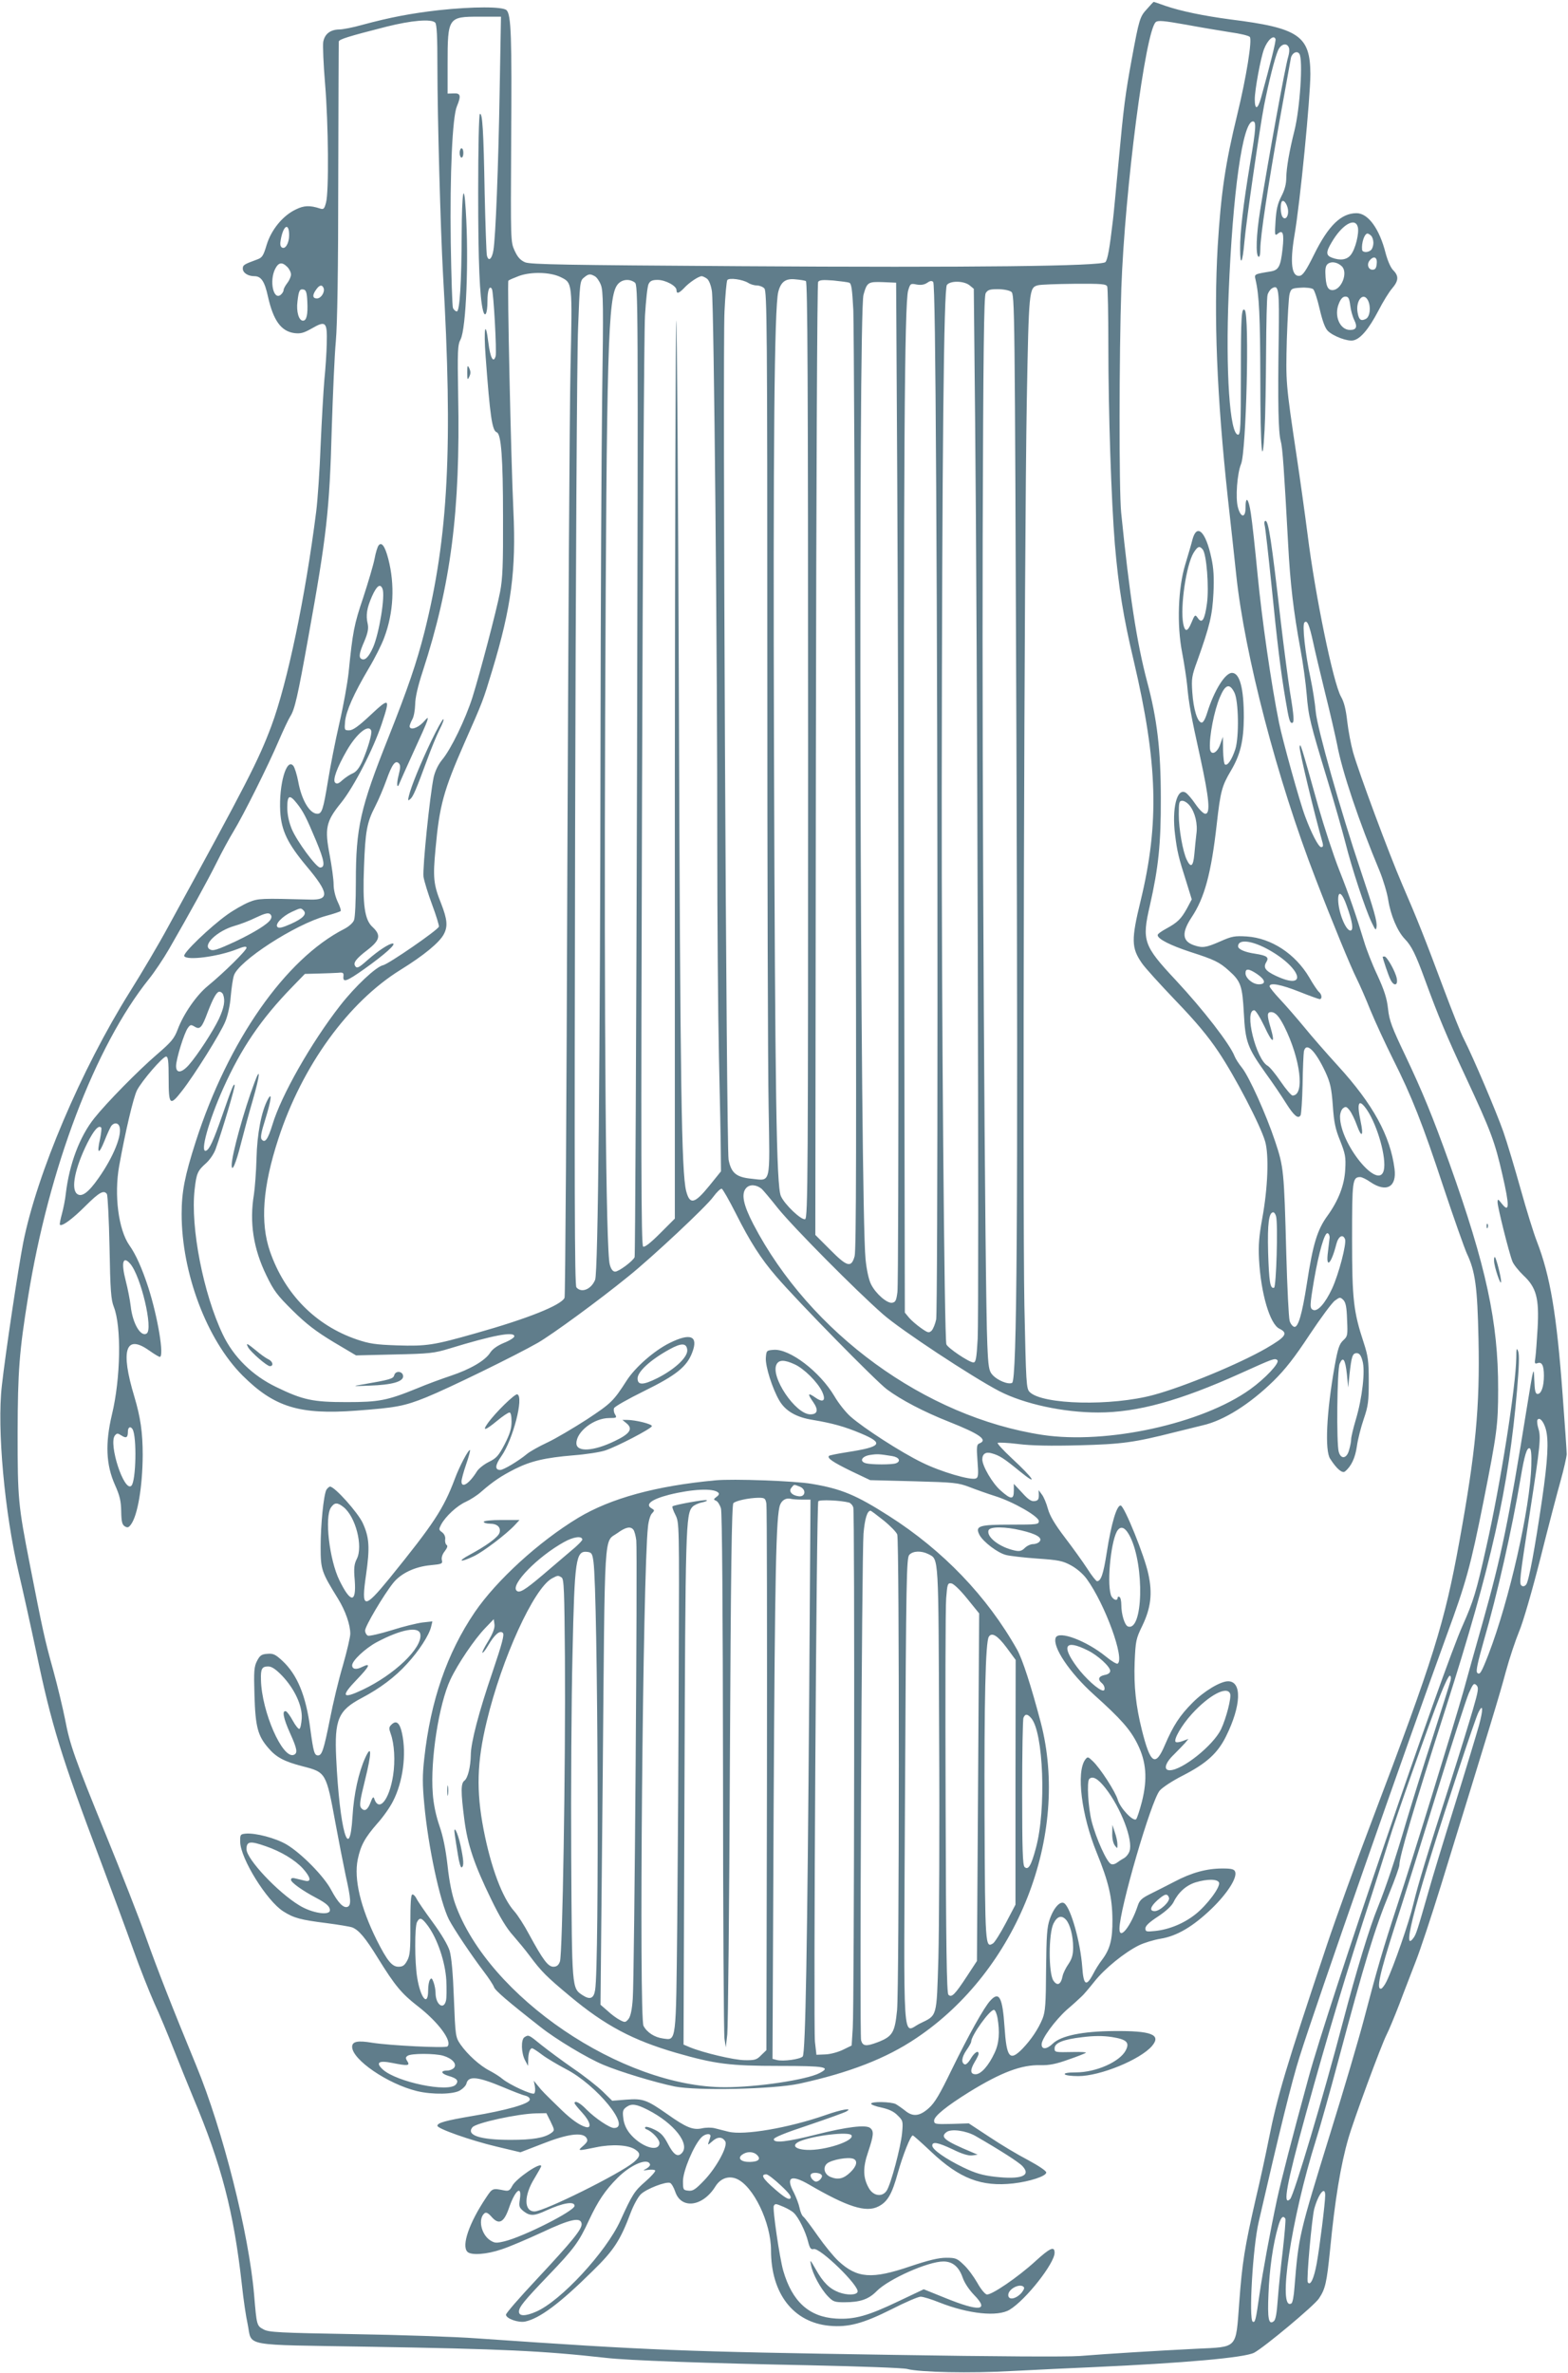 <?xml version="1.0" standalone="no"?>
<!DOCTYPE svg PUBLIC "-//W3C//DTD SVG 20010904//EN"
 "http://www.w3.org/TR/2001/REC-SVG-20010904/DTD/svg10.dtd">
<svg version="1.0" xmlns="http://www.w3.org/2000/svg"
 width="846pt" height="1280pt" viewBox="0 0 846 1280"
 preserveAspectRatio="xMidYMid meet">
<g transform="translate(0,1280) scale(0.1,-0.1)"
fill="#607d8b" stroke="none">
<path d="M6188 12751 c-38 -41 -42 -54 -82 -271 -35 -192 -43 -252 -71 -555
-14 -148 -27 -288 -30 -310 -18 -155 -29 -217 -41 -229 -21 -22 -714 -30
-1973 -22 -941 6 -1129 9 -1158 21 -25 11 -40 27 -56 62 -22 48 -22 49 -19
588 4 567 0 686 -25 710 -20 20 -180 20 -366 0 -148 -17 -260 -38 -412 -79
-49 -14 -106 -25 -125 -25 -48 -1 -78 -24 -86 -67 -3 -19 1 -121 10 -227 18
-217 21 -582 5 -640 -9 -34 -13 -38 -32 -32 -55 18 -87 17 -131 -5 -70 -33
-132 -109 -157 -190 -18 -60 -24 -70 -52 -80 -71 -26 -77 -30 -77 -49 0 -23
28 -41 63 -41 36 0 55 -28 73 -111 29 -129 71 -186 142 -196 33 -4 50 0 94 25
76 44 84 36 81 -80 -1 -51 -7 -140 -13 -198 -5 -58 -14 -215 -20 -350 -5 -135
-16 -297 -24 -360 -58 -458 -155 -923 -242 -1157 -70 -186 -127 -298 -557
-1083 -49 -91 -142 -248 -206 -350 -263 -420 -502 -982 -576 -1355 -26 -133
-96 -598 -115 -770 -27 -232 15 -687 91 -1010 22 -93 65 -287 95 -429 81 -389
134 -562 347 -1126 63 -168 143 -384 177 -480 34 -96 85 -224 112 -285 28 -60
74 -171 103 -245 29 -74 78 -194 108 -267 152 -361 218 -615 262 -1008 8 -77
22 -172 31 -212 26 -125 -44 -111 659 -123 718 -12 933 -22 1274 -60 120 -14
538 -29 1101 -40 273 -6 502 -14 525 -20 68 -18 339 -24 565 -11 118 6 316 16
440 21 488 22 817 51 867 78 57 31 324 254 349 292 35 52 42 85 60 260 26 271
58 463 99 604 29 101 177 502 206 559 11 21 42 95 69 165 26 70 67 174 89 232
23 58 84 242 136 410 274 889 316 1026 349 1150 20 74 53 172 72 218 21 49 69
214 115 395 43 172 93 362 110 422 17 61 31 124 32 140 0 17 -10 161 -22 320
-32 436 -67 642 -139 828 -17 43 -56 169 -87 280 -31 111 -73 252 -94 312 -38
108 -163 402 -213 500 -15 28 -63 149 -108 269 -101 271 -144 379 -225 566
-72 167 -235 606 -265 713 -11 40 -25 113 -31 164 -7 64 -17 106 -34 135 -42
75 -139 546 -180 874 -14 109 -41 303 -60 429 -58 387 -58 394 -52 625 4 118
10 229 15 245 8 28 12 30 61 33 29 2 58 -2 66 -8 7 -6 23 -54 35 -107 15 -64
29 -103 44 -118 29 -29 109 -59 139 -51 39 9 83 63 133 158 25 49 59 104 75
122 35 41 37 67 6 98 -14 14 -30 51 -41 92 -33 131 -94 216 -157 216 -83 0
-152 -67 -229 -223 -43 -87 -61 -113 -78 -115 -43 -6 -53 69 -28 218 31 178
86 745 86 871 -1 206 -62 248 -430 294 -144 19 -270 45 -354 74 -33 12 -60 21
-61 21 -2 0 -18 -17 -37 -39z m-3492 -433 c-7 -419 -22 -799 -34 -869 -8 -48
-27 -62 -35 -27 -3 13 -8 163 -12 333 -6 343 -12 438 -26 430 -5 -4 -9 -180
-9 -423 0 -378 8 -566 26 -637 11 -43 24 -16 24 50 0 59 11 88 24 66 9 -14 27
-342 20 -363 -12 -40 -29 -8 -39 73 -16 129 -26 78 -15 -72 24 -325 35 -402
60 -411 24 -8 34 -139 34 -453 1 -264 -2 -336 -16 -409 -21 -107 -107 -433
-149 -568 -38 -119 -116 -280 -163 -336 -22 -27 -38 -61 -46 -94 -21 -100 -61
-492 -55 -538 4 -25 25 -93 47 -152 22 -59 38 -112 36 -117 -6 -19 -272 -202
-301 -208 -38 -8 -151 -114 -232 -218 -156 -200 -318 -485 -365 -642 -24 -78
-40 -102 -58 -80 -8 9 -3 38 19 107 32 104 39 155 14 109 -34 -63 -58 -184
-61 -318 -2 -74 -9 -162 -14 -195 -25 -151 -3 -292 67 -436 40 -83 58 -107
142 -190 74 -73 125 -112 219 -169 l123 -73 207 5 c190 4 215 7 297 32 232 71
350 94 350 66 0 -7 -25 -23 -55 -35 -36 -15 -62 -33 -75 -53 -27 -43 -108 -90
-213 -125 -48 -16 -130 -46 -182 -68 -162 -66 -206 -74 -380 -74 -181 0 -235
11 -379 81 -129 62 -231 162 -289 284 -105 220 -175 578 -152 781 10 89 16
102 62 143 19 17 42 50 51 75 37 103 108 342 103 347 -6 7 -14 -13 -67 -165
-48 -137 -69 -184 -88 -190 -33 -11 15 162 94 338 97 216 203 372 372 546 l68
70 75 2 c41 1 89 3 105 4 26 3 30 0 28 -19 -4 -36 17 -28 112 39 111 79 176
137 154 138 -19 0 -78 -38 -138 -91 -46 -41 -56 -45 -65 -30 -11 17 5 39 65
85 70 54 76 81 29 125 -43 39 -54 120 -46 326 7 192 16 239 60 324 19 37 46
101 61 143 30 84 48 109 67 90 9 -9 9 -24 -1 -63 -13 -49 -9 -81 5 -43 4 10
37 84 74 165 37 80 71 156 75 170 6 22 5 22 -23 -9 -31 -32 -72 -43 -72 -19 1
6 7 23 15 37 8 14 14 49 15 79 0 36 14 98 41 180 152 467 203 864 191 1486 -4
243 -3 274 13 304 30 58 45 427 28 697 -10 163 -21 98 -22 -126 -1 -269 -11
-420 -26 -420 -7 0 -16 8 -21 18 -4 9 -9 168 -12 354 -5 373 9 677 33 734 24
58 20 72 -17 70 l-33 -1 0 160 c0 252 3 255 172 255 l116 0 -7 -392z m-348
360 c9 -9 12 -77 12 -242 0 -265 17 -875 30 -1111 54 -934 29 -1422 -100
-1935 -42 -165 -89 -303 -195 -570 -151 -379 -175 -484 -175 -777 0 -100 -4
-193 -10 -207 -5 -14 -27 -34 -52 -47 -318 -162 -627 -604 -802 -1148 -59
-184 -76 -270 -76 -390 0 -319 136 -679 329 -872 171 -170 306 -212 614 -189
214 16 258 24 377 72 121 49 479 224 602 294 79 46 327 227 488 358 127 102
422 378 458 429 19 26 40 46 46 44 6 -2 40 -62 76 -133 77 -153 135 -244 218
-340 113 -132 537 -564 597 -609 75 -56 198 -121 335 -175 166 -66 212 -98
164 -117 -14 -5 -16 -18 -10 -95 6 -75 4 -89 -9 -94 -28 -11 -189 36 -290 86
-112 54 -316 186 -386 248 -26 23 -65 72 -87 110 -79 133 -242 257 -328 250
-38 -3 -39 -4 -42 -43 -3 -46 35 -166 73 -231 33 -56 91 -90 180 -104 107 -18
172 -36 260 -73 126 -53 113 -72 -74 -101 -51 -8 -96 -17 -98 -20 -12 -12 21
-34 119 -82 l103 -49 235 -6 c220 -6 239 -8 300 -31 36 -14 98 -36 139 -49 99
-31 236 -110 236 -135 0 -18 -9 -19 -151 -19 -174 0 -194 -7 -169 -56 20 -37
98 -97 144 -108 20 -5 95 -14 167 -19 115 -8 137 -12 183 -37 31 -17 66 -47
85 -74 98 -135 206 -431 166 -456 -5 -3 -34 14 -64 39 -105 85 -254 141 -270
101 -19 -49 75 -189 206 -307 147 -132 196 -188 235 -266 48 -96 55 -189 24
-312 -12 -46 -26 -89 -31 -94 -15 -15 -85 58 -99 104 -13 45 -96 173 -136 210
-25 24 -27 24 -40 7 -49 -68 -20 -300 62 -501 64 -157 84 -242 85 -361 1 -109
-13 -161 -57 -219 -14 -18 -36 -53 -48 -77 -37 -69 -51 -59 -58 41 -10 133
-60 311 -95 341 -21 18 -57 -19 -80 -84 -15 -44 -18 -86 -20 -272 -1 -186 -4
-227 -19 -265 -23 -56 -61 -113 -109 -163 -68 -69 -85 -48 -96 116 -11 163
-29 197 -77 144 -33 -35 -117 -186 -208 -372 -64 -132 -91 -179 -124 -208 -49
-44 -86 -48 -128 -13 -15 12 -38 28 -50 35 -26 13 -133 15 -133 2 0 -5 26 -15
57 -21 39 -9 66 -21 86 -42 29 -28 30 -32 24 -96 -7 -75 -60 -275 -83 -310
-23 -35 -69 -30 -94 10 -34 57 -36 112 -6 199 30 90 32 112 11 129 -23 19
-127 6 -290 -35 -158 -40 -230 -48 -230 -26 0 10 62 35 186 76 103 35 195 68
205 74 39 22 -24 12 -114 -20 -199 -69 -438 -110 -522 -89 -25 6 -58 15 -75
19 -16 4 -47 4 -68 -1 -48 -10 -84 4 -187 77 -110 77 -131 85 -221 78 l-76 -6
-51 50 c-29 28 -100 84 -159 124 -59 41 -136 98 -171 126 -70 57 -70 57 -92
43 -20 -12 -18 -86 3 -125 l16 -30 1 32 c0 37 9 63 21 63 5 0 29 -16 54 -35
25 -19 83 -53 128 -77 166 -85 356 -318 260 -318 -24 0 -102 53 -148 99 -35
37 -65 52 -65 35 0 -4 18 -26 40 -50 46 -50 55 -90 18 -78 -31 9 -75 40 -125
88 -97 94 -109 106 -130 133 l-23 28 6 -31 c3 -18 1 -34 -4 -38 -13 -8 -132
47 -170 78 -15 13 -47 33 -70 45 -53 27 -119 87 -157 141 -27 40 -28 43 -36
248 -5 137 -13 224 -23 258 -10 32 -45 91 -92 155 -42 57 -81 114 -87 127 -6
12 -15 22 -22 22 -8 0 -11 -46 -11 -163 1 -137 -2 -167 -17 -194 -14 -26 -24
-33 -47 -33 -35 0 -61 32 -118 145 -87 176 -123 328 -102 433 16 77 39 118
105 194 31 34 70 89 86 122 53 103 73 252 48 366 -12 56 -31 72 -57 46 -14
-13 -14 -21 -4 -49 20 -55 25 -147 13 -225 -21 -135 -78 -202 -103 -122 -3 9
-10 1 -18 -22 -16 -43 -33 -53 -51 -32 -11 13 -7 40 20 149 37 149 37 199 2
123 -36 -79 -62 -197 -69 -317 -16 -263 -70 -70 -88 314 -10 209 11 258 138
325 97 51 180 113 244 184 64 69 119 154 130 200 l7 29 -54 -6 c-30 -4 -105
-22 -167 -42 -62 -19 -119 -32 -127 -29 -8 4 -15 16 -15 28 0 23 100 192 152
257 41 51 116 87 200 95 63 6 67 8 62 28 -3 14 3 32 16 48 13 17 17 29 10 33
-6 4 -10 18 -8 31 2 14 -5 29 -17 38 -18 13 -18 16 -5 41 24 45 86 102 133
123 24 11 62 35 83 54 64 56 109 86 182 123 86 43 162 61 317 74 66 5 143 17
170 26 64 21 248 117 252 131 4 11 -87 34 -135 34 l-24 0 22 -18 c37 -30 19
-57 -63 -96 -115 -56 -207 -61 -207 -12 0 63 95 136 177 136 40 0 42 2 32 19
-7 10 -9 25 -6 34 3 9 76 50 161 92 175 86 232 132 261 209 34 89 -9 107 -122
51 -83 -41 -186 -131 -232 -203 -71 -111 -84 -123 -214 -209 -73 -47 -169
-104 -214 -125 -45 -21 -95 -49 -110 -62 -46 -38 -126 -86 -144 -86 -30 0 -28
26 6 74 62 87 123 321 86 334 -13 4 -118 -98 -160 -157 -31 -44 -12 -38 51 14
30 25 60 45 67 45 7 0 11 -19 11 -49 0 -38 -9 -67 -37 -122 -33 -63 -45 -76
-86 -96 -26 -13 -55 -36 -64 -51 -41 -66 -83 -93 -83 -54 0 10 11 52 25 92 14
40 23 75 21 77 -7 7 -57 -87 -82 -155 -61 -162 -113 -241 -352 -536 -139 -170
-154 -168 -127 18 21 147 18 202 -18 280 -26 56 -151 196 -176 196 -5 0 -14
-8 -20 -17 -15 -29 -31 -189 -31 -309 0 -122 5 -135 94 -279 40 -65 66 -140
66 -189 0 -17 -18 -94 -40 -171 -23 -77 -54 -207 -70 -290 -33 -165 -43 -195
-64 -195 -20 0 -25 19 -42 145 -23 177 -70 291 -151 366 -37 34 -49 40 -81 37
-31 -2 -40 -9 -55 -38 -16 -31 -18 -54 -14 -185 5 -171 18 -219 74 -284 43
-51 86 -74 187 -100 125 -32 126 -34 176 -306 17 -93 42 -220 55 -282 29 -130
31 -161 10 -170 -22 -8 -51 22 -88 91 -38 73 -160 197 -240 245 -59 35 -169
64 -222 59 -28 -3 -30 -5 -29 -45 2 -90 143 -317 232 -374 58 -37 94 -46 236
-64 61 -8 123 -18 137 -23 36 -15 70 -55 139 -167 91 -147 127 -190 213 -257
113 -87 189 -191 161 -218 -11 -10 -313 5 -406 20 -78 13 -108 7 -108 -22 0
-69 191 -200 350 -239 84 -20 200 -18 234 5 16 10 31 26 33 37 11 42 62 36
198 -21 50 -21 103 -42 118 -45 18 -5 27 -13 25 -23 -4 -22 -127 -57 -308 -87
-147 -25 -190 -37 -190 -53 0 -16 183 -80 318 -112 l130 -31 119 46 c134 53
216 64 237 32 9 -15 6 -22 -17 -43 -33 -28 -32 -29 69 -8 86 18 174 13 211
-12 31 -20 29 -37 -7 -68 -75 -63 -484 -266 -536 -266 -58 0 -58 86 0 179 20
33 36 62 36 65 0 26 -136 -67 -156 -106 -13 -25 -20 -29 -42 -25 -65 13 -65
13 -99 -38 -92 -137 -134 -260 -101 -293 20 -20 104 -14 183 13 41 13 139 55
217 91 155 73 211 85 216 48 4 -28 -48 -92 -245 -303 -90 -96 -163 -180 -163
-188 0 -21 67 -45 104 -37 78 17 186 97 362 271 117 114 151 167 208 319 15
39 39 83 54 97 30 29 134 69 157 61 8 -3 20 -24 28 -47 32 -97 149 -82 217 28
27 43 70 59 114 41 90 -38 186 -236 186 -386 0 -234 121 -389 316 -407 101 -9
180 12 332 88 74 38 146 69 159 69 14 0 59 -14 101 -31 157 -62 315 -79 380
-39 87 53 242 250 242 307 0 37 -24 27 -104 -46 -95 -87 -238 -184 -262 -179
-10 2 -33 30 -51 63 -19 33 -51 77 -73 97 -36 35 -44 38 -95 38 -40 0 -95 -13
-193 -46 -208 -71 -287 -65 -388 28 -25 23 -75 84 -110 134 -35 50 -70 97 -78
104 -9 6 -18 28 -22 49 -4 20 -18 57 -31 83 -45 84 -15 99 82 43 208 -121 308
-153 375 -118 49 25 73 67 104 180 27 96 69 203 81 203 3 0 48 -40 101 -90
152 -143 269 -188 441 -169 88 10 178 39 178 59 0 9 -41 36 -98 67 -54 28
-148 84 -209 125 l-111 73 -94 -3 c-87 -2 -93 -1 -93 18 0 24 67 78 189 154
172 106 282 148 386 145 45 -1 83 6 149 30 50 17 92 34 95 37 3 3 -26 5 -64 4
-104 -2 -105 -2 -105 20 0 29 46 48 149 60 65 8 111 8 159 1 81 -13 98 -29 76
-72 -32 -62 -161 -119 -269 -119 -42 0 -64 -4 -60 -10 3 -6 36 -10 73 -10 118
0 335 89 398 163 51 61 -4 82 -206 80 -168 -1 -286 -25 -330 -68 -32 -31 -60
-33 -60 -4 0 31 71 128 136 187 33 28 68 60 78 70 11 9 42 46 70 81 56 71 163
158 242 197 27 13 79 29 115 35 88 14 175 65 276 162 85 82 140 168 127 200
-5 13 -19 17 -68 17 -85 0 -167 -22 -261 -72 -44 -23 -104 -53 -132 -67 -42
-21 -55 -33 -64 -61 -37 -111 -99 -190 -99 -125 0 104 171 691 217 745 14 17
69 53 124 81 129 66 189 121 234 212 82 165 87 297 11 297 -41 0 -130 -53
-192 -116 -68 -68 -104 -123 -149 -228 -51 -120 -78 -103 -124 81 -32 128 -44
236 -39 366 5 116 7 126 42 198 45 94 55 172 32 277 -20 97 -129 366 -149 370
-21 4 -51 -95 -76 -256 -18 -115 -31 -152 -52 -152 -5 0 -29 30 -53 68 -24 37
-78 112 -120 167 -54 71 -81 116 -92 155 -8 30 -23 66 -33 78 l-17 23 1 -28
c0 -22 -5 -29 -23 -31 -17 -3 -35 9 -67 45 l-45 48 0 -37 c0 -49 -15 -49 -71
1 -44 38 -99 132 -99 168 0 30 19 42 50 33 43 -12 65 -26 153 -98 103 -84 75
-39 -45 72 -45 42 -79 79 -75 82 3 3 53 1 110 -6 70 -9 178 -11 328 -7 233 6
298 15 519 71 58 14 125 31 150 37 114 26 253 114 381 239 64 63 114 127 195
250 60 90 121 173 137 184 26 19 28 19 45 3 13 -14 18 -39 20 -106 4 -84 3
-90 -21 -112 -21 -20 -29 -44 -46 -139 -44 -248 -54 -456 -24 -500 36 -56 66
-80 80 -68 34 28 55 73 64 136 5 37 22 103 37 147 24 70 27 95 27 205 0 109
-4 135 -27 206 -55 167 -63 232 -63 560 0 315 2 334 44 334 9 0 34 -12 55 -27
86 -58 143 -27 130 72 -23 178 -116 348 -305 555 -63 69 -145 163 -183 210
-39 47 -96 113 -128 147 -32 34 -58 66 -58 72 0 22 61 10 160 -29 55 -22 105
-40 110 -40 15 0 12 26 -4 39 -7 6 -31 41 -52 78 -75 127 -204 212 -337 221
-66 4 -81 1 -144 -27 -78 -34 -95 -36 -142 -20 -63 22 -66 68 -12 150 70 105
106 237 136 504 20 177 28 205 75 285 52 87 70 162 71 290 0 157 -22 240 -64
240 -37 0 -96 -95 -133 -213 -12 -39 -23 -57 -32 -55 -22 4 -43 73 -49 163 -5
73 -3 89 27 170 68 191 81 246 87 365 4 84 1 135 -11 189 -30 143 -78 190
-102 101 -6 -25 -24 -85 -39 -135 -39 -128 -46 -325 -17 -475 11 -58 23 -136
27 -175 9 -99 20 -162 71 -392 48 -221 56 -303 27 -303 -10 0 -33 23 -53 52
-19 28 -43 56 -53 62 -47 28 -75 -86 -57 -227 11 -90 19 -124 61 -255 l29 -94
-26 -49 c-32 -57 -50 -75 -112 -109 -26 -14 -47 -29 -46 -35 1 -21 69 -55 175
-90 131 -42 158 -55 210 -102 64 -57 72 -82 80 -228 8 -155 19 -186 118 -325
38 -52 87 -125 110 -162 43 -68 65 -86 78 -65 4 7 9 82 11 167 1 85 5 165 7
178 12 53 61 6 116 -111 26 -57 33 -86 40 -181 6 -90 14 -128 40 -191 27 -69
31 -87 27 -154 -4 -83 -36 -167 -96 -250 -55 -76 -78 -151 -111 -366 -26 -167
-47 -237 -68 -233 -9 2 -21 17 -25 33 -5 17 -13 179 -18 360 -12 451 -14 469
-60 607 -49 147 -141 351 -180 399 -17 21 -34 48 -39 61 -25 65 -168 250 -318
411 -174 186 -183 212 -139 402 46 204 60 331 59 580 0 259 -20 427 -74 628
-56 212 -95 467 -140 912 -12 121 -11 862 1 1210 19 532 130 1389 186 1436 12
10 44 7 162 -14 81 -15 189 -33 240 -41 51 -7 98 -18 105 -25 14 -14 -18 -216
-68 -421 -64 -263 -87 -419 -105 -707 -22 -379 -5 -809 55 -1363 14 -124 34
-309 45 -412 45 -428 221 -1104 428 -1638 87 -226 190 -477 222 -540 15 -30
49 -107 74 -170 26 -63 81 -182 122 -264 100 -199 158 -344 274 -696 54 -162
110 -320 124 -352 46 -97 57 -181 63 -461 8 -368 -15 -608 -103 -1092 -81
-444 -137 -625 -473 -1510 -84 -220 -192 -519 -241 -665 -224 -670 -268 -817
-315 -1053 -14 -71 -45 -215 -70 -320 -59 -258 -73 -341 -89 -561 -19 -251 -5
-236 -233 -247 -204 -10 -479 -27 -628 -39 -67 -5 -455 -3 -1000 6 -1157 18
-1309 24 -2250 89 -121 9 -422 19 -670 23 -399 7 -454 10 -482 25 -38 20 -38
21 -52 187 -28 330 -169 890 -312 1236 -133 323 -209 517 -272 694 -36 102
-133 349 -215 550 -170 417 -195 487 -221 625 -11 55 -39 174 -64 265 -47 169
-57 217 -126 570 -63 322 -66 352 -66 710 1 337 9 438 56 730 112 697 362
1356 653 1719 29 36 78 109 108 161 114 198 208 369 257 467 28 57 69 132 91
168 53 87 187 355 244 489 25 58 53 117 62 131 24 37 40 106 98 430 98 543
114 680 126 1125 6 184 15 396 22 470 8 89 13 384 13 870 1 404 2 740 3 746 2
12 49 27 257 80 135 34 242 43 263 22z m4534 -89 c3 -10 -26 -127 -78 -316
-18 -65 -34 -68 -34 -8 0 50 32 224 50 270 19 50 53 80 62 54z m72 -46 c4 -9
2 -30 -3 -47 -16 -49 -109 -562 -152 -831 -21 -131 -25 -240 -9 -250 6 -4 10
12 10 42 0 68 39 325 104 693 31 173 59 325 61 338 7 28 34 40 46 21 20 -32 3
-294 -27 -414 -27 -107 -43 -199 -44 -252 0 -35 -8 -67 -27 -103 -20 -39 -27
-70 -31 -133 -5 -76 -4 -81 12 -68 28 24 35 1 26 -81 -11 -98 -21 -116 -68
-123 -85 -14 -85 -14 -78 -43 20 -86 25 -196 26 -539 0 -379 11 -504 23 -271
4 67 7 252 8 412 1 160 4 302 8 315 3 13 14 29 23 35 38 23 41 -1 37 -276 -5
-336 -2 -501 11 -547 10 -35 18 -153 40 -556 11 -211 29 -364 66 -565 14 -74
29 -184 34 -245 10 -122 18 -153 113 -466 36 -118 79 -269 96 -335 34 -136
106 -355 141 -429 21 -44 24 -47 27 -25 4 28 -13 88 -86 305 -108 321 -234
767 -242 855 -4 47 -17 128 -28 180 -29 136 -46 289 -33 302 15 15 26 -12 47
-107 9 -44 39 -168 65 -275 27 -107 55 -231 64 -275 27 -147 118 -417 230
-685 19 -47 40 -116 46 -155 13 -82 49 -168 89 -210 37 -38 59 -83 109 -220
71 -194 117 -305 221 -527 137 -294 156 -347 197 -525 39 -169 38 -208 -2
-158 -22 28 -24 29 -24 8 0 -24 61 -270 80 -318 6 -16 33 -50 59 -75 70 -65
86 -124 77 -285 -4 -66 -9 -137 -12 -158 -5 -32 -4 -36 11 -31 24 9 35 -12 35
-68 0 -57 -14 -98 -34 -98 -12 0 -16 17 -18 78 -3 75 -4 70 -41 -158 -98 -610
-136 -793 -238 -1155 -39 -137 -86 -306 -105 -375 -49 -173 -270 -891 -354
-1145 -79 -241 -109 -344 -180 -615 -28 -107 -109 -382 -180 -610 -172 -557
-173 -559 -196 -842 -3 -43 -10 -81 -16 -84 -77 -48 -2 455 132 881 23 72 77
265 121 430 143 535 195 706 275 902 30 73 54 141 54 151 0 45 74 297 251 849
246 770 339 1188 384 1713 11 128 13 193 6 210 -8 21 -10 16 -10 -32 -2 -157
-85 -684 -162 -1024 -54 -243 -69 -291 -127 -422 -106 -234 -730 -2064 -831
-2437 -90 -329 -149 -559 -171 -660 -37 -173 -78 -396 -95 -515 -19 -135 -23
-152 -36 -145 -22 14 0 400 32 538 111 483 178 757 221 892 86 275 579 1684
793 2272 105 286 129 372 199 723 73 368 79 413 79 605 1 362 -65 666 -263
1220 -91 254 -146 387 -237 579 -73 153 -87 189 -94 253 -6 57 -20 100 -57
181 -28 59 -60 141 -72 182 -42 138 -78 244 -135 388 -31 79 -81 232 -112 340
-96 343 -98 349 -101 321 -2 -20 79 -358 124 -516 4 -17 2 -23 -8 -23 -14 0
-54 78 -86 165 -30 79 -122 412 -141 505 -43 213 -93 562 -116 802 -13 136
-29 283 -36 327 -12 83 -29 101 -29 30 0 -54 -26 -53 -41 4 -14 51 -4 183 17
234 28 66 46 805 20 830 -18 18 -21 -37 -21 -340 0 -288 -2 -332 -15 -332 -45
0 -68 343 -51 760 22 550 76 930 131 930 19 0 17 -36 -15 -225 -37 -224 -55
-373 -54 -463 0 -98 13 -78 23 38 10 114 82 610 106 735 26 131 57 254 75 297
15 36 48 45 59 16z m-4 -884 c0 -32 -18 -48 -31 -28 -11 17 -12 73 -2 83 12
11 33 -25 33 -55z m376 -84 c8 -33 -13 -119 -38 -150 -21 -27 -57 -32 -102
-15 -32 12 -33 30 -1 83 56 96 127 137 141 82z m-5766 -44 c0 -43 -21 -78 -39
-66 -9 5 -11 19 -6 43 14 78 45 93 45 23z m5838 -3 c7 -7 12 -24 12 -38 0 -14
-5 -31 -12 -38 -16 -16 -48 -15 -49 1 -4 37 13 87 29 87 5 0 13 -5 20 -12z
m30 -150 c-2 -25 -8 -33 -23 -33 -23 0 -32 30 -15 50 22 27 42 18 38 -17z
m-189 -14 c36 -33 -1 -129 -50 -129 -26 0 -36 24 -38 92 -1 30 4 45 17 52 19
12 50 5 71 -15z m-5689 -4 c11 -11 20 -29 20 -41 0 -11 -9 -32 -20 -46 -11
-14 -20 -31 -20 -38 0 -7 -7 -18 -15 -25 -40 -33 -63 76 -30 140 18 35 37 38
65 10z m1473 -54 c67 -33 65 -23 55 -496 -5 -234 -12 -1453 -17 -2710 -4
-1257 -11 -2292 -15 -2301 -17 -40 -200 -113 -481 -192 -225 -64 -263 -70
-422 -65 -117 4 -150 9 -218 32 -222 76 -388 244 -468 474 -54 156 -40 349 45
609 128 393 378 737 659 911 126 78 211 148 234 193 22 42 18 80 -15 165 -41
102 -45 139 -30 296 21 232 43 313 155 568 102 231 100 226 151 394 103 341
129 539 114 861 -13 273 -34 1234 -27 1241 4 4 30 15 59 26 66 23 166 20 221
-6z m186 4 c10 -5 25 -26 33 -47 13 -33 14 -115 7 -593 -4 -305 -8 -1149 -9
-1875 -2 -1699 -13 -2860 -29 -2899 -21 -52 -74 -73 -101 -41 -10 12 -11 527
-7 2467 3 1349 10 2568 16 2708 9 244 10 255 31 272 25 21 34 22 59 8z m605
-13 c11 -8 22 -35 27 -68 11 -70 30 -2036 29 -2984 0 -401 4 -917 9 -1145 5
-228 10 -461 10 -517 l1 -102 -63 -78 c-80 -98 -105 -104 -125 -28 -25 102
-32 563 -39 2630 -4 1166 -11 2095 -14 2065 -4 -30 -7 -1133 -8 -2449 l0
-2395 -79 -79 c-53 -53 -84 -77 -92 -72 -11 7 -12 481 -6 2439 4 1337 11 2499
16 2583 5 83 13 161 20 172 8 16 20 21 48 21 42 0 102 -32 102 -55 0 -22 13
-18 41 11 26 29 78 64 95 64 5 0 18 -6 28 -13z m223 -23 c12 -8 33 -14 47 -14
13 0 32 -7 40 -16 14 -14 16 -212 16 -2032 0 -1109 3 -2181 7 -2382 7 -427 14
-400 -91 -389 -84 8 -111 31 -125 103 -12 67 -33 4370 -22 4577 4 86 11 161
15 168 9 14 82 4 113 -15z m311 10 c9 -3 12 -517 12 -2529 0 -2291 -1 -2526
-16 -2532 -20 -7 -111 79 -131 125 -24 56 -31 550 -37 2387 -5 1659 2 2406 23
2490 14 55 40 74 93 68 24 -2 49 -6 56 -9z m-923 -8 c18 -13 18 -87 12 -2629
-4 -1439 -10 -2622 -13 -2629 -9 -21 -85 -78 -105 -78 -12 0 -22 12 -29 38
-21 68 -31 1298 -25 2957 8 1996 15 2265 67 2330 22 28 63 33 93 11z m1157 -1
c12 -5 16 -35 22 -148 3 -78 9 -1249 12 -2602 5 -1865 4 -2470 -5 -2502 -18
-64 -40 -58 -133 36 l-79 79 3 2563 c2 1480 7 2570 12 2578 7 11 25 12 81 8
40 -4 79 -9 87 -12z m469 -1083 c10 -1576 9 -4460 0 -4510 -5 -24 -16 -51 -24
-60 -15 -14 -20 -13 -57 13 -23 16 -52 41 -65 56 l-23 28 -4 2193 c-3 2378 2
3259 22 3321 11 37 13 39 46 32 23 -4 41 -1 56 9 15 11 25 13 33 5 7 -7 12
-363 16 -1087z m-210 18 c8 -1446 9 -4312 1 -4380 -6 -46 -10 -55 -29 -58 -27
-4 -88 49 -113 99 -12 23 -24 76 -30 136 -29 291 -40 5100 -11 5203 19 67 24
71 105 68 l71 -3 6 -1065z m390 1051 l23 -19 7 -693 c12 -1161 22 -4836 14
-4971 -6 -107 -10 -128 -23 -128 -23 0 -140 79 -146 98 -11 35 -26 1837 -25
2977 2 1834 11 2718 28 2738 19 24 92 22 122 -2z m743 -7 c3 -9 6 -149 6 -312
0 -372 16 -842 35 -1077 20 -233 46 -395 102 -630 129 -550 139 -875 37 -1295
-51 -209 -50 -254 7 -336 16 -24 98 -114 182 -202 108 -112 175 -192 231 -276
89 -132 227 -397 252 -484 21 -73 15 -249 -16 -417 -17 -94 -21 -142 -17 -220
10 -184 59 -349 110 -373 49 -24 35 -44 -72 -106 -144 -83 -440 -206 -606
-251 -228 -62 -600 -53 -669 15 -19 18 -20 44 -29 467 -10 534 -1 4080 13
4882 11 600 12 609 60 622 14 4 102 7 196 8 148 1 173 -1 178 -15z m-4228 -8
c8 -22 -14 -56 -36 -56 -24 0 -26 18 -4 48 17 25 32 28 40 8z m-88 -71 c4 -72
-4 -105 -23 -105 -23 0 -37 49 -30 104 7 60 12 68 33 64 13 -2 18 -17 20 -63z
m3798 51 c19 -14 19 -56 28 -2427 9 -2550 3 -3442 -23 -3459 -20 -11 -80 13
-107 44 -18 20 -22 41 -27 165 -13 283 -29 3079 -25 4346 3 1008 7 1305 16
1323 11 18 21 22 65 22 30 0 62 -6 73 -14z m1829 -73 c3 -27 13 -62 22 -80 18
-37 11 -53 -23 -53 -55 0 -88 77 -60 143 10 25 21 37 35 37 16 0 21 -9 26 -47z
m95 28 c18 -34 12 -89 -10 -101 -27 -14 -38 -6 -45 33 -12 63 29 115 55 68z
m-891 -1345 c21 -25 35 -206 23 -292 -12 -87 -26 -110 -48 -80 -16 23 -17 22
-37 -26 -20 -48 -34 -48 -43 -3 -17 92 16 317 56 383 22 35 32 39 49 18z m171
-772 c23 -45 26 -240 5 -306 -19 -57 -42 -91 -56 -82 -5 3 -9 38 -10 77 l-1
72 -15 -42 c-17 -48 -52 -61 -55 -20 -4 65 23 204 54 276 29 69 52 77 78 25z
m-241 -610 c29 -37 44 -99 36 -153 -3 -25 -8 -74 -11 -109 -6 -67 -19 -76 -41
-30 -21 43 -43 166 -43 244 0 66 2 74 19 74 11 0 29 -12 40 -26z m847 -540
c32 -88 38 -134 20 -134 -26 0 -66 102 -66 168 0 51 22 35 46 -34z m-435 -230
c188 -99 235 -234 52 -148 -57 27 -69 45 -50 75 15 25 2 34 -61 44 -55 8 -92
24 -92 40 0 38 66 33 151 -11z m-48 -139 c45 -31 49 -55 9 -55 -33 0 -72 33
-72 60 0 27 18 25 63 -5z m39 -282 c43 -94 60 -98 34 -9 -21 70 -20 86 2 86
23 0 43 -22 71 -77 88 -176 112 -373 45 -373 -7 0 -36 34 -64 75 -28 41 -59
79 -70 85 -63 34 -129 300 -73 300 8 0 31 -37 55 -87z m553 -450 c58 -86 107
-262 91 -327 -28 -112 -236 143 -236 290 0 17 7 38 16 45 14 11 19 10 35 -10
10 -12 29 -50 41 -84 25 -69 36 -55 19 24 -22 103 -10 126 34 62z m-3266 -426
c7 -6 47 -53 88 -105 85 -105 420 -443 567 -572 95 -84 482 -339 628 -415 134
-69 345 -115 533 -115 212 0 440 63 770 212 175 79 184 83 197 70 14 -14 -66
-99 -147 -157 -259 -186 -774 -298 -1120 -246 -632 96 -1254 549 -1560 1136
-55 106 -67 165 -39 196 19 21 54 19 83 -4z m2776 -149 c11 -43 1 -381 -11
-385 -21 -7 -27 31 -32 192 -4 155 4 215 28 215 5 0 12 -10 15 -22z m289 -114
c-1 -10 -5 -45 -9 -76 -13 -96 17 -70 45 40 11 43 35 57 47 27 9 -25 -34 -189
-70 -267 -37 -79 -77 -124 -101 -115 -20 8 -20 20 4 163 26 149 57 257 73 251
7 -2 11 -13 11 -23z m-3466 -606 c4 -38 -64 -103 -160 -152 -78 -39 -108 -40
-108 -2 0 36 69 100 171 156 65 36 93 36 97 -2z m3643 -59 c16 -53 -1 -201
-36 -318 -14 -47 -25 -94 -25 -105 0 -12 -5 -38 -11 -58 -12 -47 -44 -53 -56
-10 -13 45 -9 443 5 475 18 42 30 25 39 -56 l7 -72 7 69 c11 99 16 116 39 116
14 0 23 -11 31 -41z m-3064 -19 c51 -23 123 -95 148 -146 23 -49 8 -64 -35
-34 -41 29 -45 22 -13 -23 30 -43 25 -67 -15 -67 -80 0 -217 204 -182 270 13
25 43 25 97 0z m4053 -349 c17 -61 11 -167 -20 -381 -39 -266 -71 -437 -85
-457 -7 -10 -17 -13 -24 -8 -16 9 -13 31 44 400 55 355 60 404 45 449 -6 20
-8 40 -5 46 11 17 33 -7 45 -49z m-78 -197 c-6 -231 -119 -728 -231 -1019 -39
-100 -47 -113 -61 -99 -8 8 3 56 35 170 73 251 152 599 200 884 20 118 33 162
48 157 8 -3 11 -33 9 -93z m-3449 51 c38 -6 50 -28 21 -39 -20 -8 -132 -8
-162 0 -37 10 -23 38 23 45 40 6 48 5 118 -6z m-2960 -275 c66 -52 107 -212
72 -280 -14 -28 -17 -49 -11 -116 9 -123 -22 -123 -82 -1 -55 111 -82 344 -46
395 19 27 34 28 67 2z m3657 -126 c82 -19 116 -40 99 -60 -6 -8 -22 -14 -35
-14 -13 0 -33 -9 -45 -21 -16 -16 -28 -19 -52 -14 -83 17 -157 74 -143 110 7
20 90 20 176 -1z m588 -35 c78 -158 69 -514 -13 -483 -17 7 -35 65 -35 116 0
20 -4 40 -10 43 -5 3 -10 1 -10 -4 0 -23 -30 -9 -37 17 -22 76 4 308 39 349
19 23 42 10 66 -38z m-3830 -526 c11 -73 -139 -217 -312 -299 -110 -52 -119
-36 -31 55 70 73 79 93 28 68 -31 -16 -53 -12 -53 9 0 25 69 90 131 124 133
71 231 89 237 43z m3600 -86 c54 -26 122 -88 122 -111 0 -10 -11 -19 -30 -22
-33 -7 -39 -24 -15 -44 16 -13 20 -40 7 -40 -23 0 -97 67 -142 128 -85 115
-63 149 58 89z m-4347 -136 c68 -71 111 -163 107 -231 -2 -29 -7 -55 -13 -57
-5 -1 -21 18 -35 44 -14 26 -31 49 -37 51 -23 7 -14 -38 22 -118 39 -86 42
-108 20 -117 -61 -23 -173 233 -177 404 -2 60 5 73 39 73 19 0 41 -15 74 -49z
m6305 -28 c-4 -16 -47 -153 -96 -305 -50 -153 -112 -354 -140 -447 -63 -216
-113 -363 -156 -470 -43 -104 -115 -339 -189 -621 -102 -390 -264 -933 -284
-953 -42 -42 -20 79 85 460 119 431 217 759 359 1193 34 107 75 236 90 285 31
104 217 631 277 783 22 56 44 102 50 102 6 0 8 -11 4 -27z m120 -159 c-19 -65
-72 -238 -119 -384 -130 -404 -175 -552 -202 -664 -22 -94 -105 -334 -144
-415 -9 -19 -22 -36 -28 -39 -29 -9 -9 81 71 331 47 144 150 474 230 733 80
259 157 498 171 530 23 51 27 56 41 43 13 -14 11 -28 -20 -135z m-1309 89 c8
-20 -21 -133 -49 -192 -42 -87 -209 -221 -277 -221 -35 0 -25 39 22 84 23 23
50 51 61 63 l18 22 -30 -11 c-17 -7 -35 -9 -39 -5 -12 13 33 91 88 151 92 101
189 153 206 109z m1343 -170 c-12 -43 -70 -235 -130 -428 -60 -192 -123 -399
-140 -460 -63 -220 -69 -240 -84 -260 -68 -93 16 220 246 915 50 151 97 289
106 305 24 47 25 13 2 -72z m-2016 -339 c84 -107 151 -282 130 -341 -5 -15
-19 -32 -31 -38 -11 -6 -28 -17 -37 -24 -9 -7 -23 -11 -31 -7 -23 8 -81 138
-105 230 -19 76 -27 215 -13 229 18 18 47 2 87 -49z m-4530 -314 c82 -28 158
-74 200 -120 43 -48 48 -75 11 -66 -14 3 -36 9 -50 12 -18 5 -25 2 -25 -7 0
-14 61 -58 135 -97 57 -30 75 -47 75 -67 0 -31 -97 -16 -165 26 -116 70 -285
250 -285 303 0 43 19 46 104 16z m5143 -196 c9 -23 -64 -121 -127 -171 -63
-50 -142 -82 -217 -90 -48 -5 -53 -4 -53 14 0 14 22 34 68 64 42 28 73 56 84
78 26 53 68 90 118 106 63 19 119 19 127 -1z m-270 -81 c8 -20 -48 -73 -77
-73 -30 0 -24 24 15 59 40 35 53 38 62 14z m-555 -120 c22 -25 38 -88 38 -149
0 -38 -6 -61 -25 -89 -14 -20 -29 -50 -32 -66 -9 -46 -29 -55 -50 -23 -26 41
-26 252 1 307 20 40 44 47 68 20z m-3442 -34 c51 -71 92 -193 98 -291 2 -47 2
-98 -2 -112 -13 -52 -56 -19 -56 43 0 16 -5 42 -11 58 -8 22 -12 24 -19 13 -6
-8 -10 -34 -10 -57 0 -91 -41 -44 -59 68 -14 83 -14 275 -1 300 15 28 26 24
60 -22z m3072 -495 c13 -76 9 -137 -16 -189 -32 -69 -73 -115 -102 -115 -30 0
-31 23 -4 68 11 18 20 37 20 42 0 22 -22 8 -42 -25 -11 -20 -26 -34 -32 -32
-21 7 -18 38 8 76 14 20 26 41 26 47 0 33 104 178 124 171 6 -2 14 -21 18 -43z
m-2991 -204 c48 -14 76 -44 59 -65 -7 -8 -23 -15 -36 -15 -39 0 -36 -16 6 -29
46 -13 56 -26 40 -46 -38 -46 -321 13 -395 81 -40 37 -22 50 51 35 86 -17 97
-15 82 9 -11 17 -10 22 2 30 20 13 145 13 191 0z m1104 -292 c142 -72 231
-186 183 -234 -22 -23 -44 -8 -75 52 -22 42 -38 59 -71 75 -24 12 -46 18 -50
14 -4 -4 -1 -10 6 -12 32 -12 73 -57 70 -77 -7 -49 -103 -16 -161 56 -19 24
-31 52 -34 81 -5 38 -2 47 18 61 27 19 53 15 114 -16z m-524 -64 c22 -46 22
-47 3 -61 -36 -26 -100 -37 -219 -37 -165 0 -241 25 -206 68 20 24 245 73 343
75 l56 1 23 -46z m2292 -77 c137 -79 235 -142 254 -163 48 -52 -7 -73 -149
-57 -68 8 -105 19 -170 50 -97 47 -168 97 -168 118 0 23 29 18 110 -20 48 -24
84 -35 104 -33 l31 4 -30 13 c-150 63 -174 82 -138 109 25 19 105 8 156 -21z
m-1430 -3 c-1 -5 -5 -18 -9 -29 -7 -18 -5 -18 19 3 28 26 54 26 70 0 16 -25
-47 -141 -114 -211 -47 -49 -61 -58 -85 -55 -28 3 -29 5 -29 53 1 55 57 189
98 233 20 22 54 26 50 6z m761 7 c19 -30 -145 -84 -241 -79 -67 3 -84 27 -36
47 76 31 264 53 277 32z m-509 -107 c22 -22 7 -36 -39 -37 -47 -1 -69 19 -42
39 26 19 61 18 81 -2z m519 -20 c25 -10 19 -39 -15 -72 -37 -36 -67 -43 -108
-26 -34 14 -43 52 -18 73 25 20 113 36 141 25z m-1097 -30 c2 -6 -7 -16 -19
-23 -21 -11 -21 -11 9 -7 18 3 35 1 38 -3 3 -5 -21 -32 -53 -60 -58 -50 -70
-68 -135 -211 -77 -169 -322 -434 -455 -491 -57 -25 -92 -25 -92 0 0 25 26 57
161 198 136 142 163 178 217 296 49 104 87 161 154 228 72 72 163 110 175 73z
m928 -63 c0 -8 -8 -19 -17 -25 -14 -8 -21 -7 -34 6 -9 9 -13 21 -9 28 10 15
60 8 60 -9z m-223 -50 c47 -44 60 -62 52 -71 -8 -8 -30 4 -83 50 -67 58 -79
80 -46 80 8 0 43 -27 77 -59z m-1407 -75 c-6 -39 -4 -45 20 -65 35 -27 58 -26
122 4 90 41 153 52 153 25 0 -27 -272 -165 -377 -191 -46 -11 -54 -10 -78 5
-49 32 -67 116 -31 146 9 7 20 2 39 -20 39 -44 66 -30 93 48 33 97 71 128 59
48z m4345 21 c0 -41 -30 -281 -46 -369 -15 -81 -34 -122 -48 -100 -8 13 22
346 35 396 22 80 59 127 59 73z m-2923 -62 c21 -9 46 -23 56 -33 25 -23 63
-99 77 -155 9 -35 15 -44 30 -40 34 9 248 -199 237 -231 -6 -18 -57 -19 -102
-2 -51 20 -84 53 -125 126 -29 51 -31 52 -24 20 8 -46 51 -126 90 -167 29 -30
36 -33 90 -33 85 0 131 16 174 60 64 65 277 160 360 160 50 0 84 -29 104 -87
10 -29 35 -66 62 -94 84 -86 29 -91 -158 -15 l-114 46 -135 -64 c-165 -79
-238 -100 -339 -94 -145 9 -236 92 -284 258 -20 70 -59 338 -51 350 8 13 9 13
52 -5z m2708 -64 c3 -5 -4 -83 -14 -173 -11 -90 -23 -209 -27 -265 -5 -70 -11
-107 -21 -115 -28 -23 -35 12 -29 147 5 132 24 267 52 363 14 50 26 63 39 43z
m-1410 -371 c3 -5 -5 -21 -19 -35 -31 -30 -66 -33 -66 -6 0 35 69 67 85 41z"/>
<path d="M2480 11975 c0 -14 5 -25 10 -25 6 0 10 11 10 25 0 14 -4 25 -10 25
-5 0 -10 -11 -10 -25z"/>
<path d="M2521 10790 c0 -40 2 -42 11 -22 8 16 8 28 0 45 -9 19 -11 17 -11
-23z"/>
<path d="M2327 8803 c-58 -121 -109 -246 -121 -297 -6 -25 -5 -28 7 -17 16 12
32 51 93 216 20 55 49 126 65 158 16 31 26 57 21 57 -5 0 -34 -53 -65 -117z"/>
<path d="M1373 6960 c-57 -151 -122 -389 -123 -444 0 -46 23 7 50 115 16 63
45 170 65 238 38 132 42 183 8 91z"/>
<path d="M1339 5531 c15 -26 101 -101 117 -101 22 0 16 26 -8 37 -13 6 -43 27
-66 47 -50 41 -57 44 -43 17z"/>
<path d="M2127 5381 c-5 -19 -21 -24 -172 -50 -57 -9 -54 -10 40 -6 119 4 180
21 180 50 0 28 -41 33 -48 6z"/>
<path d="M2043 9858 c-6 -7 -16 -39 -22 -72 -6 -32 -34 -126 -61 -209 -50
-147 -57 -186 -79 -404 -6 -57 -28 -180 -50 -275 -22 -95 -49 -234 -61 -308
-26 -158 -33 -180 -58 -180 -41 0 -85 74 -103 174 -7 37 -19 75 -26 84 -37 47
-79 -101 -71 -246 6 -103 40 -173 142 -295 121 -144 125 -183 20 -180 -267 7
-278 7 -331 -14 -29 -12 -82 -42 -118 -68 -92 -66 -240 -208 -231 -223 15 -25
182 -3 284 37 39 16 52 17 52 8 0 -14 -119 -132 -209 -206 -61 -50 -131 -151
-162 -234 -19 -50 -34 -68 -113 -136 -100 -86 -271 -260 -337 -343 -79 -99
-135 -247 -154 -408 -3 -30 -13 -79 -21 -109 -8 -29 -13 -55 -11 -58 11 -11
67 30 138 101 75 75 100 88 116 64 4 -7 11 -137 14 -288 4 -231 8 -282 23
-320 42 -106 37 -386 -10 -581 -37 -156 -32 -271 16 -379 27 -60 33 -89 34
-144 1 -55 5 -71 19 -80 15 -9 21 -7 33 9 37 49 63 206 64 375 0 123 -12 204
-45 315 -76 251 -48 340 79 250 27 -19 53 -35 58 -35 25 0 -10 213 -62 375
-33 101 -67 178 -102 227 -59 84 -83 272 -55 428 34 189 77 370 96 408 27 52
139 182 157 182 11 0 14 -23 14 -120 0 -142 7 -149 72 -65 66 84 210 314 234
375 13 31 26 90 29 135 4 44 11 94 17 112 23 77 329 276 497 322 41 11 76 23
79 26 3 3 -4 26 -16 50 -13 28 -22 65 -22 94 0 27 -10 98 -21 157 -28 145 -21
182 62 284 69 86 173 288 219 426 47 142 43 144 -69 39 -58 -54 -88 -75 -107
-75 -26 0 -26 2 -22 49 6 56 46 147 128 286 33 55 70 129 83 165 51 135 58
286 22 425 -18 69 -36 93 -52 73z m21 -235 c15 -38 -18 -239 -51 -315 -24 -54
-45 -74 -64 -62 -14 9 -11 31 17 95 19 45 23 69 18 93 -11 47 -5 85 23 149 26
58 45 71 57 40z m-61 -765 c5 -16 -18 -96 -48 -165 -17 -37 -33 -57 -52 -65
-15 -6 -40 -23 -56 -37 -20 -19 -30 -22 -39 -13 -14 14 10 81 63 173 53 92
118 145 132 107z m-402 -391 c35 -44 51 -75 105 -204 45 -108 50 -143 21 -143
-21 0 -126 143 -153 208 -15 37 -24 77 -24 115 0 67 12 73 51 24z m37 -579
c19 -19 -3 -43 -68 -72 -45 -20 -65 -25 -73 -17 -15 15 26 58 78 82 48 22 48
22 63 7z m-178 -48 c-13 -24 -87 -70 -190 -119 -102 -47 -121 -53 -139 -42
-38 24 41 99 134 126 29 8 82 28 116 45 46 22 66 27 76 19 9 -8 10 -17 3 -29z
m-256 -406 c12 -32 5 -70 -23 -131 -33 -68 -114 -193 -162 -248 -39 -44 -69
-47 -69 -6 0 37 44 180 64 206 13 18 17 18 37 6 28 -17 39 -4 69 77 30 78 49
112 64 112 8 0 17 -7 20 -16z m-560 -710 c17 -44 -31 -164 -112 -279 -55 -79
-92 -106 -117 -85 -33 28 -10 140 56 273 36 71 61 99 75 84 3 -3 0 -30 -6 -60
-19 -83 -7 -89 24 -11 15 38 32 75 38 82 15 17 35 15 42 -4z m58 -741 c58 -66
126 -355 89 -377 -32 -20 -76 55 -86 149 -4 33 -16 95 -27 137 -25 97 -15 135
24 91z m13 -893 c24 -39 19 -280 -6 -305 -39 -38 -125 226 -89 271 11 13 15
13 35 0 26 -17 35 -12 35 21 0 24 14 31 25 13z"/>
<path d="M3860 4814 c-322 -30 -565 -97 -740 -202 -212 -128 -441 -337 -559
-510 -149 -220 -238 -477 -272 -789 -10 -89 -10 -139 0 -245 21 -232 85 -527
133 -623 27 -52 122 -194 189 -282 26 -34 50 -71 54 -82 5 -18 71 -75 251
-216 83 -66 251 -167 339 -204 90 -38 279 -95 385 -117 121 -24 532 -15 672
15 270 59 469 136 632 246 545 365 831 1093 671 1704 -52 197 -98 339 -127
391 -162 288 -400 536 -692 722 -177 113 -256 146 -416 173 -92 16 -425 28
-520 19z m455 -34 c36 -14 32 -56 -5 -52 -37 4 -57 27 -40 46 15 19 12 19 45
6z m-440 -32 c7 -6 4 -14 -9 -23 -17 -13 -17 -15 -3 -21 9 -3 21 -22 27 -42 6
-24 10 -521 11 -1427 0 -764 4 -1410 8 -1435 l7 -45 8 70 c4 39 11 696 14
1462 5 1042 10 1395 19 1404 13 13 82 28 135 29 34 0 38 -3 43 -32 3 -18 4
-689 3 -1490 l-3 -1458 -28 -27 c-24 -25 -34 -28 -90 -27 -59 1 -223 40 -296
70 l-33 14 5 1382 c5 1407 7 1480 43 1519 8 9 32 20 52 24 20 4 31 10 24 12
-11 4 -168 -24 -183 -33 -4 -2 3 -23 15 -46 21 -43 21 -44 18 -828 -1 -432 -5
-1048 -8 -1370 -7 -661 -4 -637 -77 -627 -45 6 -86 32 -105 68 -25 45 -4 2448
24 2692 3 32 13 65 22 73 14 15 14 17 -1 26 -39 21 -4 49 92 74 124 31 240 37
266 12z m452 -38 l46 0 -7 -1052 c-10 -1364 -20 -1934 -35 -1952 -13 -15 -105
-28 -140 -19 l-23 6 6 1336 c7 1294 13 1597 35 1653 10 26 34 39 59 32 8 -2
34 -4 59 -4z m254 -16 c9 -3 20 -15 23 -27 8 -30 5 -2686 -3 -2807 l-6 -95
-47 -23 c-27 -13 -68 -24 -95 -25 l-48 -2 -8 70 c-9 82 8 2899 18 2916 7 10
122 5 166 -7z m186 -96 c36 -29 69 -63 74 -76 12 -32 11 -2440 -1 -2567 -12
-120 -24 -141 -104 -172 -63 -24 -81 -22 -90 10 -9 31 4 2623 13 2734 7 80 20
123 38 123 3 0 35 -24 70 -52z m-1350 -50 c6 -7 13 -33 16 -58 7 -58 -10
-2358 -19 -2473 -4 -59 -12 -95 -23 -109 -16 -19 -19 -20 -47 -5 -16 8 -46 30
-66 49 l-38 33 12 1235 c12 1366 5 1256 80 1310 44 32 70 37 85 18z m-275 -53
c1 -5 -27 -34 -63 -63 -35 -30 -102 -87 -149 -127 -100 -85 -128 -101 -143
-86 -33 33 114 183 256 262 50 28 96 35 99 14z m60 -120 c24 -176 32 -2172 9
-2310 -7 -46 -27 -55 -67 -29 -59 39 -58 28 -62 744 -2 360 1 855 7 1100 11
513 18 555 80 548 23 -3 27 -9 33 -53z m1807 41 c57 -30 54 6 58 -981 3 -500
0 -1039 -4 -1197 -10 -326 -5 -308 -99 -354 -97 -47 -88 -182 -81 1248 6 1159
8 1263 23 1280 20 22 65 23 103 4z m-1979 -126 c13 -8 15 -69 18 -432 4 -578
-13 -1605 -27 -1640 -7 -20 -18 -28 -35 -28 -29 0 -56 36 -131 174 -26 49 -62
105 -80 125 -64 71 -126 235 -166 442 -40 209 -36 362 17 582 82 342 254 718
352 772 32 17 33 17 52 5z m2189 -115 l64 -79 -6 -938 -6 -937 -55 -84 c-65
-99 -82 -115 -99 -98 -9 9 -13 253 -15 1034 -2 562 -1 1059 3 1105 6 77 8 83
28 80 13 -2 48 -36 86 -83z m-2584 -227 c-20 -32 -35 -61 -32 -64 2 -3 16 14
30 38 35 60 64 85 80 69 9 -9 -3 -55 -55 -209 -75 -219 -118 -384 -118 -452
-1 -62 -16 -122 -34 -136 -20 -14 -20 -60 -1 -208 18 -140 54 -245 145 -432
46 -95 84 -158 118 -195 26 -30 67 -79 89 -109 65 -87 90 -112 217 -218 190
-159 341 -239 576 -307 209 -60 288 -70 554 -70 250 0 282 -6 217 -39 -70 -36
-336 -76 -509 -76 -557 0 -1277 489 -1456 989 -17 48 -32 120 -41 205 -10 88
-24 159 -44 216 -19 56 -32 116 -36 175 -14 181 33 481 95 614 40 85 130 218
188 278 l46 48 4 -29 c2 -19 -8 -46 -33 -88z m2795 -35 l50 -68 -1 -660 0
-660 -52 -99 c-29 -55 -60 -104 -69 -110 -42 -26 -43 -20 -46 692 -2 613 5
933 23 962 16 26 47 7 95 -57z m133 -381 c67 -74 83 -493 26 -702 -25 -94 -41
-121 -61 -102 -10 10 -13 93 -13 400 0 213 3 395 7 405 9 22 21 22 41 -1z"/>
<path d="M2413 3140 c0 -25 2 -35 4 -22 2 12 2 32 0 45 -2 12 -4 2 -4 -23z"/>
<path d="M2454 2900 c3 -19 10 -68 17 -108 6 -39 15 -70 20 -66 13 7 11 38 -6
118 -16 74 -41 120 -31 56z"/>
<path d="M2610 4590 c0 -5 15 -10 34 -10 39 0 60 -20 51 -49 -7 -23 -69 -69
-160 -118 -69 -37 -54 -44 20 -9 50 23 178 120 224 170 l24 26 -96 0 c-58 0
-97 -4 -97 -10z"/>
<path d="M6823 9968 c4 -13 20 -158 37 -323 31 -312 50 -468 76 -620 18 -108
23 -125 35 -125 13 0 11 35 -11 167 -10 65 -33 237 -50 383 -50 436 -66 540
-82 540 -6 0 -8 -10 -5 -22z"/>
<path d="M7460 7638 c1 -10 30 -98 41 -120 18 -40 43 -37 35 4 -7 37 -53 118
-66 118 -6 0 -10 -1 -10 -2z"/>
<path d="M8021 6184 c0 -11 3 -14 6 -6 3 7 2 16 -1 19 -3 4 -6 -2 -5 -13z"/>
<path d="M8061 5999 c0 -32 37 -140 38 -114 1 22 -25 124 -33 133 -3 3 -6 -6
-5 -19z"/>
<path d="M6001 2909 c-1 -26 5 -53 14 -65 14 -18 14 -18 14 6 0 14 -6 43 -14
65 l-13 40 -1 -46z"/>
</g>
</svg>
